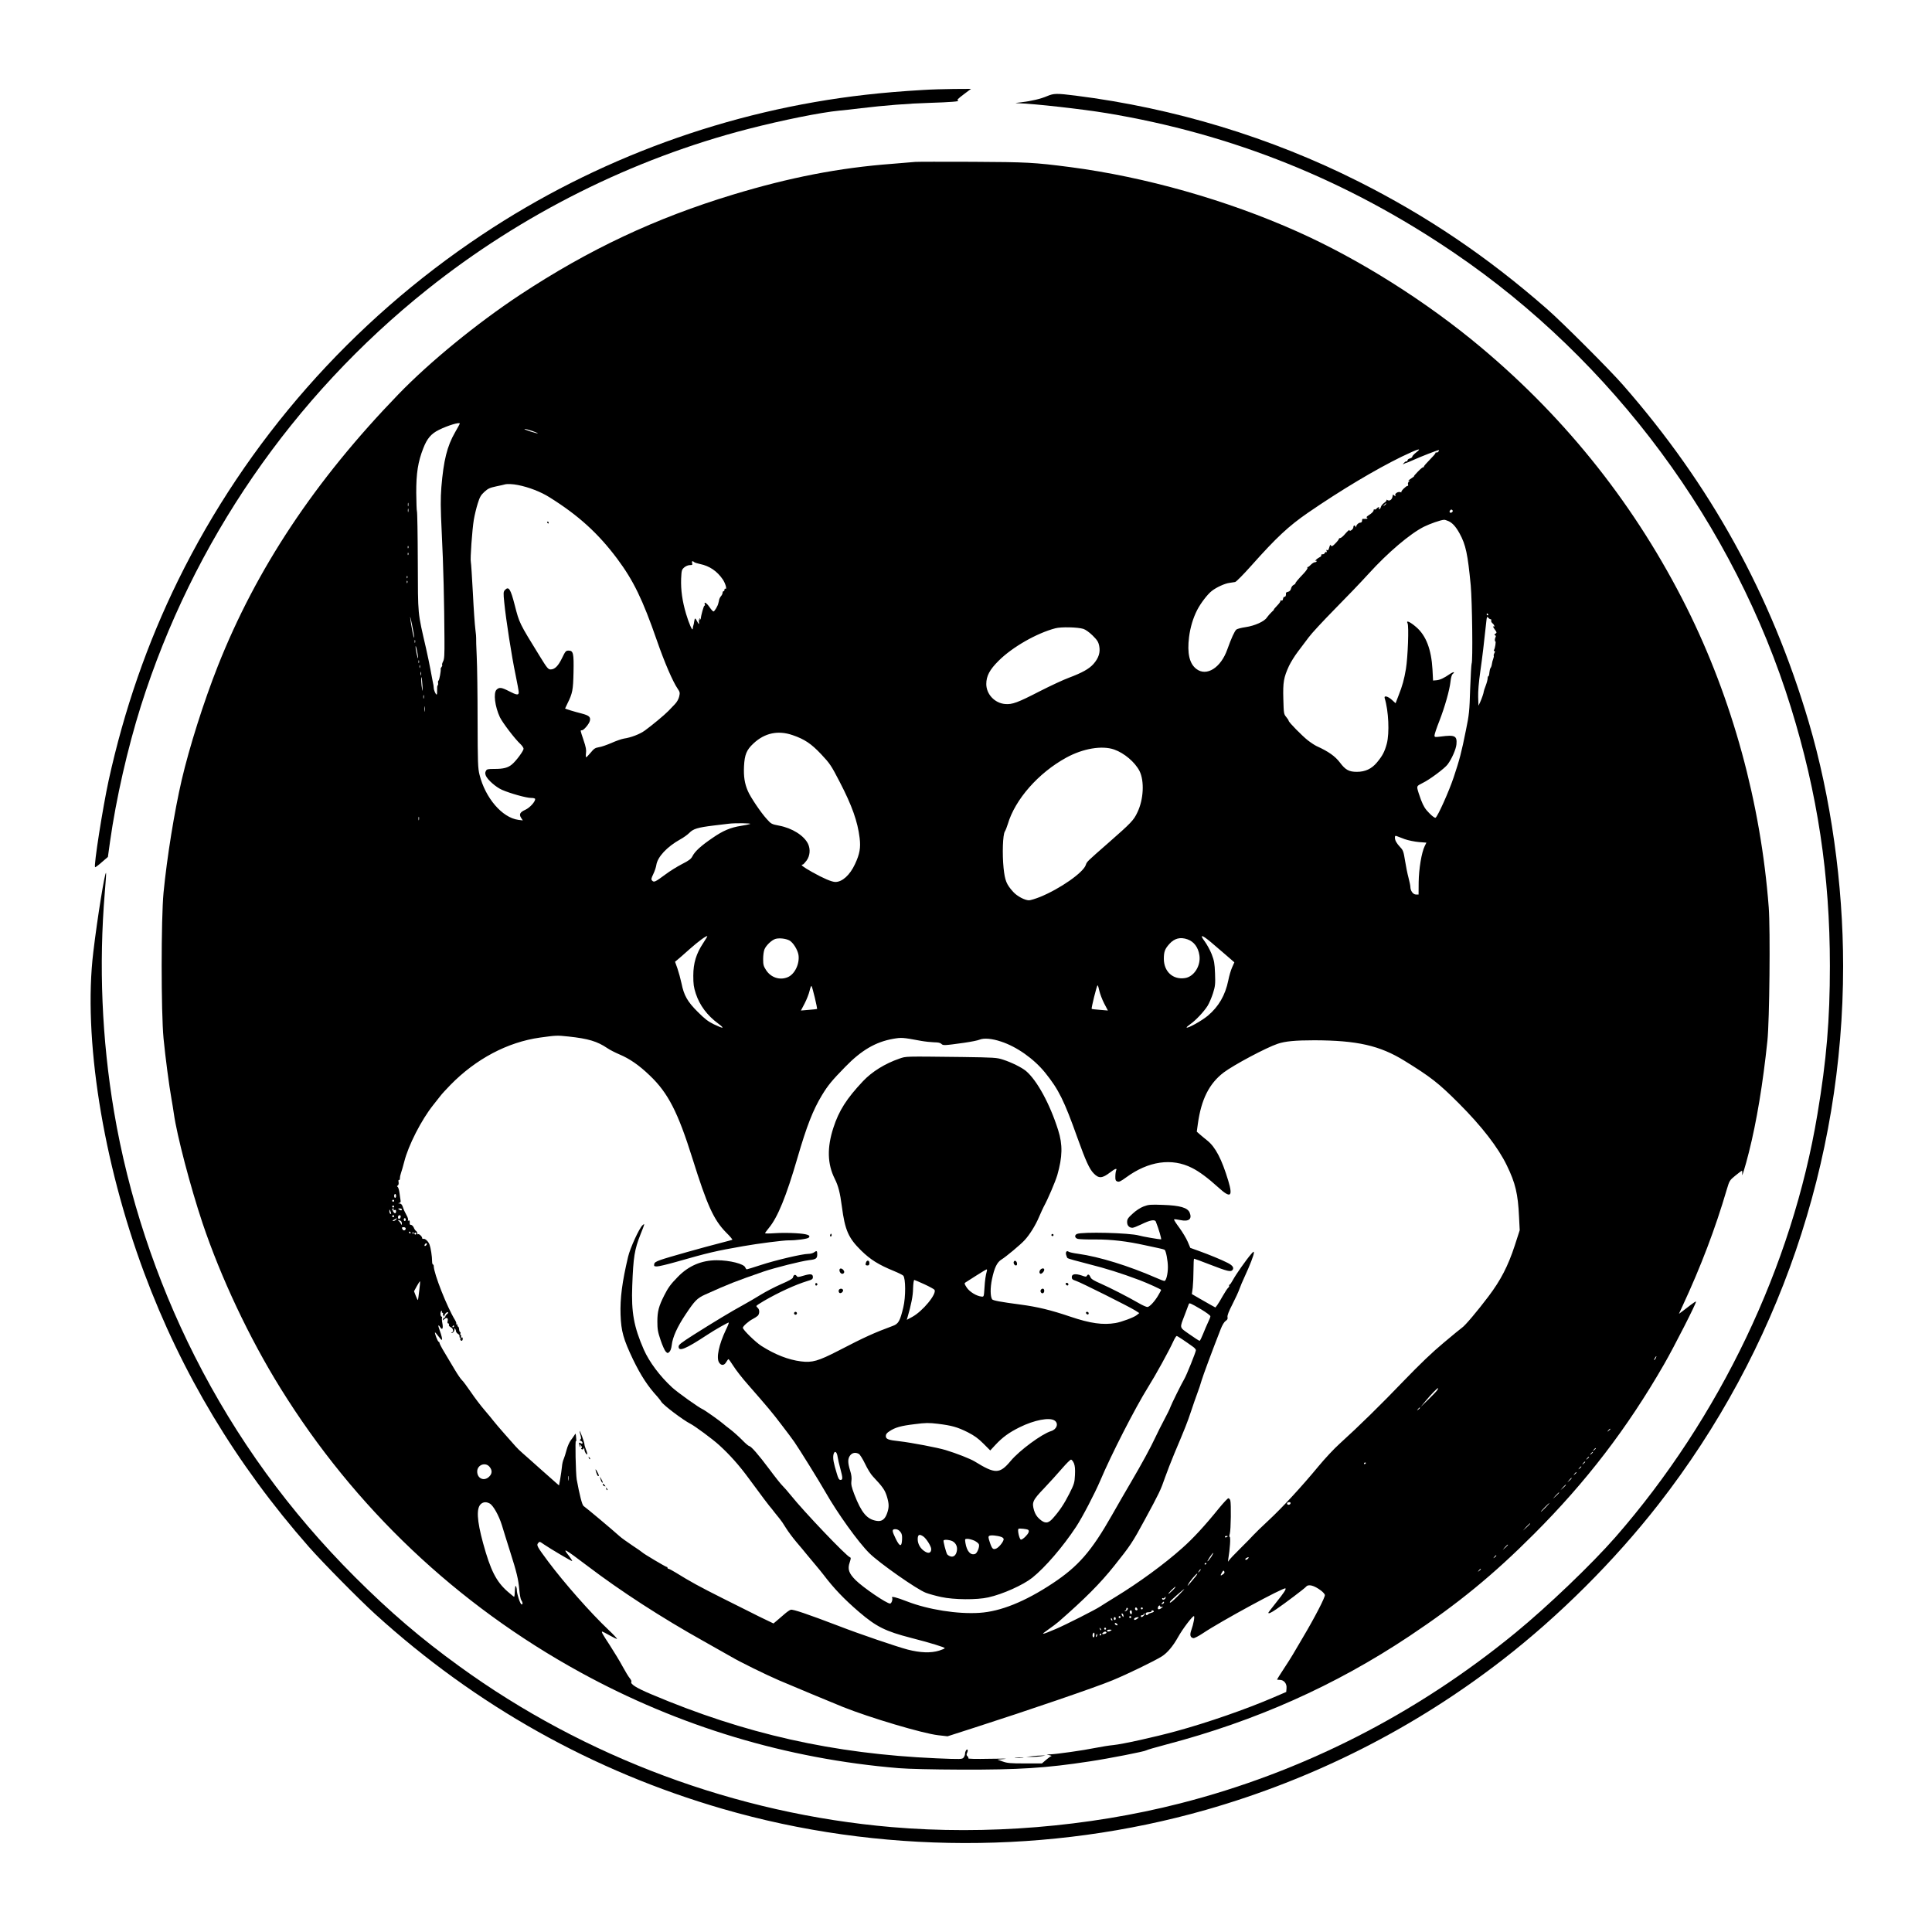 <?xml version="1.0" standalone="no"?>
<!DOCTYPE svg PUBLIC "-//W3C//DTD SVG 20010904//EN"
 "http://www.w3.org/TR/2001/REC-SVG-20010904/DTD/svg10.dtd">
<svg version="1.0" xmlns="http://www.w3.org/2000/svg"
 width="2000pt" height="2000pt" viewBox="0 0 2000 2000"
 preserveAspectRatio="xMidYMid meet">
<g transform="translate(0,2000) scale(0.1,-0.1)"
fill="#000000" stroke="none">
<path d="M9560 19069 c-224 -13 -415 -29 -599 -50 -1416 -160 -2789 -661
-3974 -1451 -1348 -897 -2433 -2131 -3142 -3573 -320 -651 -560 -1342 -721
-2077 -61 -282 -155 -880 -140 -895 3 -3 34 20 69 51 l64 55 22 158 c63 447
182 968 319 1403 537 1699 1570 3201 2967 4315 975 778 2124 1352 3320 1660
352 91 754 172 945 190 36 3 137 14 225 25 231 28 493 49 705 55 220 7 322 15
297 24 -14 5 -2 18 59 64 l76 57 -178 -1 c-99 -1 -240 -5 -314 -10z"/>
<path d="M10840 19005 c-65 -28 -165 -52 -270 -64 -68 -8 -70 -8 -24 -10 155
-4 663 -61 909 -102 1304 -216 2492 -694 3600 -1448 1641 -1115 2900 -2815
3485 -4706 275 -888 403 -1735 403 -2675 0 -557 -35 -974 -129 -1534 -261
-1571 -1011 -3141 -2089 -4376 -245 -280 -703 -719 -1040 -995 -1027 -842
-2204 -1441 -3470 -1764 -953 -243 -2006 -329 -2985 -245 -1606 138 -3175 721
-4474 1664 -401 290 -719 563 -1082 925 -679 679 -1228 1434 -1658 2285 -401
792 -690 1668 -836 2535 -126 751 -158 1511 -95 2268 9 104 15 193 13 199 -10
30 -90 -462 -132 -817 -107 -883 97 -2167 526 -3320 387 -1040 954 -1984 1707
-2840 139 -158 522 -546 686 -695 1044 -948 2252 -1625 3595 -2015 1615 -469
3388 -472 5006 -10 1121 321 2157 845 3075 1558 581 451 1153 1021 1609 1606
1239 1590 1910 3548 1910 5571 0 848 -127 1749 -356 2525 -390 1319 -1014
2452 -1923 3490 -135 155 -631 651 -786 786 -615 539 -1239 961 -1950 1319
-909 458 -1908 761 -2930 890 -198 25 -226 24 -295 -5z"/>
<path d="M9475 18324 c-22 -2 -130 -11 -240 -20 -548 -41 -1061 -141 -1645
-318 -806 -244 -1496 -569 -2210 -1040 -444 -294 -930 -691 -1255 -1027 -865
-894 -1471 -1806 -1870 -2814 -146 -369 -295 -840 -374 -1179 -76 -328 -152
-797 -188 -1166 -26 -270 -26 -1239 0 -1510 19 -196 58 -492 82 -625 8 -44 19
-114 25 -155 31 -222 171 -756 296 -1130 190 -565 484 -1190 807 -1710 767
-1237 1825 -2240 3105 -2942 1023 -561 2135 -896 3297 -992 99 -8 344 -14 640
-15 606 -2 883 16 1335 85 200 30 571 103 585 114 6 5 98 32 205 60 928 244
1748 609 2520 1123 504 336 868 634 1290 1057 540 540 965 1094 1347 1758 102
177 338 640 330 648 -2 3 -26 -12 -53 -33 -27 -21 -66 -51 -86 -66 l-38 -28
36 78 c191 411 341 805 460 1211 27 90 29 94 88 142 34 28 64 50 68 50 4 0 5
-15 3 -32 -8 -54 33 77 69 222 81 320 146 715 192 1155 22 208 31 1154 14
1380 -82 1082 -377 2159 -850 3106 -521 1041 -1233 1942 -2125 2690 -568 477
-1264 916 -1908 1203 -729 326 -1575 565 -2347 666 -379 49 -444 52 -1015 55
-302 1 -568 1 -590 -1z m-4715 -2709 c0 -3 -22 -43 -49 -90 -83 -144 -119
-291 -142 -568 -9 -121 -9 -206 4 -475 17 -333 26 -722 28 -1093 1 -169 -1
-211 -14 -236 -9 -17 -13 -33 -10 -36 3 -4 1 -13 -6 -21 -6 -8 -11 -18 -9 -22
4 -17 -14 -114 -22 -119 -5 -3 -7 -14 -5 -25 2 -11 0 -22 -4 -25 -5 -2 -7 -25
-6 -50 1 -25 -1 -45 -5 -45 -10 0 -30 47 -30 70 0 11 -4 39 -10 62 -5 24 -16
81 -24 128 -9 47 -29 146 -46 220 -88 382 -83 327 -85 896 -1 281 -5 516 -9
522 -3 5 -6 90 -7 189 -1 203 18 324 73 463 39 101 82 151 162 190 92 46 216
83 216 65z m749 -76 c34 -12 60 -23 59 -25 -2 -2 -38 7 -79 20 -40 13 -67 24
-58 25 8 1 43 -8 78 -20z m9153 -221 c-23 -18 -42 -38 -42 -45 0 -7 -11 -15
-25 -19 -14 -3 -25 -13 -25 -21 0 -8 -4 -12 -9 -9 -4 3 -17 -4 -27 -16 -12
-13 -13 -18 -4 -12 8 5 17 9 20 10 10 2 46 16 85 34 70 32 245 100 256 100 8
0 7 -5 -1 -15 -7 -8 -16 -12 -21 -9 -5 3 -9 0 -9 -6 0 -6 -27 -37 -60 -70 -33
-33 -60 -64 -60 -70 0 -6 -3 -9 -7 -7 -5 2 -29 -18 -55 -45 -26 -26 -44 -48
-40 -48 4 0 -8 -9 -25 -20 -31 -19 -47 -38 -20 -25 6 4 4 0 -6 -8 -10 -9 -15
-21 -11 -31 3 -9 1 -16 -5 -16 -16 0 -72 -56 -64 -64 4 -4 0 -4 -9 -1 -24 9
-61 -13 -54 -32 5 -13 4 -14 -9 -3 -8 7 -15 11 -16 9 0 -2 -2 -12 -4 -21 -6
-30 -29 -47 -50 -36 -10 6 -15 6 -12 1 3 -5 -7 -17 -23 -28 -16 -11 -32 -30
-35 -42 -3 -13 -10 -23 -16 -23 -6 0 -7 5 -4 10 10 16 -11 12 -25 -5 -7 -8
-16 -12 -21 -9 -5 3 -9 0 -9 -6 0 -14 -16 -31 -53 -55 -21 -13 -25 -20 -15
-26 9 -6 5 -9 -12 -10 -14 -1 -28 -1 -32 0 -5 0 -8 -8 -8 -19 0 -12 -7 -20
-16 -20 -19 0 -44 -23 -45 -42 0 -10 -2 -10 -6 0 -7 18 -23 15 -23 -6 0 -9 -9
-23 -20 -30 -16 -10 -20 -10 -20 0 0 7 -18 -8 -41 -34 -22 -27 -47 -48 -55
-48 -8 0 -14 -4 -14 -9 0 -5 -16 -26 -36 -46 -28 -29 -38 -34 -45 -24 -6 11
-9 11 -13 -1 -14 -46 -17 -51 -28 -44 -8 5 -9 2 -5 -10 4 -10 3 -15 -3 -11 -6
3 -13 -1 -16 -10 -4 -8 -14 -14 -23 -13 -9 2 -15 -3 -13 -10 1 -7 -6 -16 -15
-19 -10 -4 -27 -16 -38 -26 -11 -11 -14 -17 -7 -13 6 4 12 2 12 -3 0 -6 -8
-11 -17 -11 -10 0 -29 -12 -42 -25 -13 -14 -27 -25 -33 -25 -5 0 -7 -4 -3 -9
3 -5 -14 -30 -37 -55 -65 -68 -91 -100 -88 -106 1 -3 -7 -9 -18 -15 -12 -5
-24 -22 -27 -37 -4 -18 -15 -30 -30 -34 -14 -3 -24 -9 -23 -13 3 -23 -4 -41
-14 -39 -7 2 -14 -7 -16 -20 -2 -16 -8 -22 -18 -18 -8 3 -12 2 -9 -3 3 -6 -12
-28 -34 -50 -22 -23 -37 -41 -34 -41 4 0 -7 -12 -24 -27 -16 -16 -38 -40 -48
-55 -25 -41 -126 -86 -220 -100 -44 -6 -87 -18 -96 -25 -19 -16 -53 -91 -94
-206 -67 -190 -215 -283 -320 -202 -72 54 -97 162 -76 330 13 102 42 198 84
280 34 67 107 164 152 198 47 37 134 77 182 83 21 3 47 7 59 9 12 3 87 79 168
170 260 292 387 410 586 547 340 234 699 448 969 580 169 81 219 97 153 46z
m-9300 -339 c113 -22 238 -71 325 -126 303 -189 507 -376 703 -638 168 -226
262 -419 410 -845 79 -228 165 -427 216 -501 22 -32 24 -41 15 -79 -6 -26 -23
-57 -44 -79 -19 -20 -50 -52 -68 -71 -41 -42 -171 -150 -243 -202 -52 -38
-143 -73 -218 -84 -24 -4 -81 -24 -128 -45 -47 -20 -105 -41 -130 -44 -38 -6
-52 -15 -85 -56 -22 -26 -43 -48 -47 -48 -4 -1 -5 18 -2 42 5 32 -1 65 -25
135 -36 108 -35 102 -17 102 19 0 74 65 82 97 10 40 -7 56 -82 76 -83 21 -174
49 -174 53 0 1 11 24 24 51 53 107 59 139 63 323 4 199 -2 225 -52 225 -27 0
-33 -7 -66 -76 -40 -83 -76 -119 -119 -119 -25 0 -37 14 -113 138 -213 345
-210 340 -258 526 -44 171 -63 201 -103 157 -15 -17 -16 -30 -6 -127 17 -175
78 -565 116 -744 19 -91 34 -175 34 -187 0 -32 -22 -29 -101 12 -78 40 -101
43 -129 15 -34 -34 -17 -174 35 -285 28 -57 155 -225 214 -279 17 -17 31 -37
31 -47 0 -22 -77 -126 -119 -161 -42 -36 -89 -48 -183 -48 -68 0 -79 -2 -88
-21 -9 -15 -9 -28 0 -50 18 -42 103 -117 166 -145 84 -37 252 -84 300 -84 28
0 44 -5 44 -12 0 -29 -56 -90 -102 -111 -56 -25 -67 -47 -43 -84 l17 -26 -47
6 c-167 23 -341 226 -401 467 -17 68 -19 121 -20 560 0 267 -4 566 -9 665 -5
99 -7 184 -6 190 1 5 -2 45 -8 90 -6 44 -18 215 -26 380 -9 165 -18 308 -21
318 -8 26 14 336 31 437 8 47 26 122 40 166 21 68 32 88 69 122 37 34 56 43
122 57 44 9 84 18 89 20 21 7 86 5 137 -6z m-1135 -216 c-3 -10 -5 -4 -5 12 0
17 2 24 5 18 2 -7 2 -21 0 -30z m10123 23 c0 -2 -8 -10 -17 -17 -16 -13 -17
-12 -4 4 13 16 21 21 21 13z m-10123 -83 c-3 -10 -5 -4 -5 12 0 17 2 24 5 18
2 -7 2 -21 0 -30z m10806 -4 c-17 -17 -37 -1 -22 17 8 10 15 12 23 4 7 -7 7
-13 -1 -21z m-40 -93 c42 -18 78 -58 117 -129 64 -117 84 -213 115 -537 15
-169 23 -789 9 -811 -3 -6 -10 -124 -15 -262 -7 -231 -11 -267 -44 -427 -46
-230 -66 -305 -126 -485 -49 -147 -165 -405 -188 -420 -7 -4 -33 14 -65 47
-42 42 -60 71 -86 138 -17 46 -34 98 -37 115 -4 28 -1 32 53 59 72 34 231 153
260 193 43 58 86 156 91 207 8 89 -15 101 -164 81 -60 -7 -63 -7 -63 13 0 11
22 78 50 148 56 144 106 319 116 411 3 35 13 68 20 74 33 27 10 27 -28 1 -63
-43 -99 -60 -138 -64 l-35 -3 -6 115 c-12 207 -66 350 -168 438 -63 55 -109
75 -90 40 15 -28 3 -352 -17 -473 -18 -107 -36 -174 -77 -277 l-30 -78 -38 35
c-42 38 -84 48 -75 18 41 -132 51 -361 22 -472 -23 -84 -44 -124 -102 -194
-56 -67 -122 -97 -208 -97 -81 0 -118 20 -175 96 -49 65 -119 115 -241 170
-19 9 -59 35 -90 59 -59 46 -200 189 -200 204 0 5 -12 23 -26 40 -24 29 -25
36 -29 185 -5 174 4 223 58 341 18 38 59 105 92 148 33 44 84 111 113 150 29
40 149 169 265 287 117 118 278 286 357 373 198 218 427 412 570 484 65 32
170 69 208 72 7 1 27 -5 45 -13z m-10766 -278 c-3 -8 -6 -5 -6 6 -1 11 2 17 5
13 3 -3 4 -12 1 -19z m0 -70 c-3 -8 -6 -5 -6 6 -1 11 2 17 5 13 3 -3 4 -12 1
-19z m2959 -77 c5 -5 33 -14 62 -20 97 -20 175 -73 234 -159 28 -41 47 -109
26 -96 -4 3 -8 -2 -8 -10 0 -9 -4 -16 -10 -16 -5 0 -10 -8 -10 -17 0 -9 -7
-24 -16 -34 -8 -9 -17 -26 -19 -36 -2 -10 -4 -20 -5 -23 -1 -3 -3 -9 -4 -15
-3 -23 -39 -85 -50 -85 -6 0 -24 20 -41 45 -28 42 -61 62 -49 30 4 -8 2 -15
-4 -15 -7 0 -35 -100 -37 -132 0 -3 -4 -10 -9 -15 -5 -5 -6 -2 -1 6 5 9 4 12
-2 8 -6 -4 -9 -18 -8 -32 4 -33 -1 -32 -20 6 -19 35 -22 35 -29 -6 -2 -17 -5
-32 -7 -35 -3 -7 -6 -23 -8 -40 -3 -27 -39 55 -69 156 -39 131 -55 248 -51
362 4 88 6 95 32 118 16 14 41 24 58 24 26 0 29 3 24 20 -7 21 4 27 21 11z
m-2969 -163 c-3 -8 -6 -5 -6 6 -1 11 2 17 5 13 3 -3 4 -12 1 -19z m0 -50 c-3
-8 -6 -5 -6 6 -1 11 2 17 5 13 3 -3 4 -12 1 -19z m70 -568 c-2 -8 -11 26 -20
75 -27 147 -28 190 -2 60 14 -66 24 -127 22 -135z m11118 240 c3 -5 1 -10 -4
-10 -6 0 -11 5 -11 10 0 6 2 10 4 10 3 0 8 -4 11 -10z m25 -50 c7 0 10 -6 7
-14 -3 -7 3 -20 14 -29 21 -18 26 -43 7 -31 -7 4 -1 -8 12 -27 27 -37 27 -38
8 -51 -10 -8 -10 -11 0 -15 6 -2 9 -10 5 -16 -10 -16 -11 -47 -3 -47 8 0 -3
-71 -14 -88 -4 -7 -2 -12 4 -12 8 0 8 -6 0 -20 -6 -11 -9 -24 -7 -28 3 -4 0
-18 -5 -32 -6 -14 -12 -38 -14 -54 -2 -16 -8 -34 -14 -41 -5 -6 -10 -28 -12
-48 -1 -20 -6 -37 -10 -37 -4 0 -8 -10 -8 -22 0 -13 -9 -47 -20 -76 -11 -28
-20 -55 -20 -60 0 -14 -22 -77 -38 -112 l-17 -35 -3 89 c-2 56 6 154 22 265
22 154 38 291 62 515 5 51 8 57 19 43 7 -9 18 -17 25 -17z m-4216 -100 c23 -7
61 -34 96 -68 48 -48 60 -65 69 -109 13 -66 -5 -124 -59 -186 -45 -51 -117
-91 -255 -143 -55 -20 -190 -83 -300 -139 -233 -120 -286 -139 -360 -133 -108
9 -195 102 -195 207 0 83 35 149 128 241 142 142 395 286 587 336 59 16 231
12 289 -6z m-6917 -142 c-3 -7 -5 -2 -5 12 0 14 2 19 5 13 2 -7 2 -19 0 -25z
m31 -158 c-1 -27 -26 84 -26 115 0 17 6 1 13 -35 8 -36 14 -72 13 -80z m9 -52
c-3 -7 -5 -2 -5 12 0 14 2 19 5 13 2 -7 2 -19 0 -25z m10 -50 c-3 -7 -5 -2 -5
12 0 14 2 19 5 13 2 -7 2 -19 0 -25z m10 -75 c-3 -10 -5 -4 -5 12 0 17 2 24 5
18 2 -7 2 -21 0 -30z m16 -108 c4 -57 3 -69 -3 -40 -9 40 -13 132 -6 124 2 -2
6 -40 9 -84z m14 -132 c-3 -10 -5 -4 -5 12 0 17 2 24 5 18 2 -7 2 -21 0 -30z
m10 -135 c-2 -13 -4 -3 -4 22 0 25 2 35 4 23 2 -13 2 -33 0 -45z m3808 -248
c123 -42 192 -88 295 -197 92 -98 104 -116 193 -288 127 -245 185 -408 206
-580 12 -101 1 -165 -48 -270 -53 -114 -132 -185 -203 -185 -38 0 -126 38
-240 102 -97 55 -127 78 -98 78 5 0 23 19 40 42 35 48 41 117 15 172 -41 86
-165 164 -300 189 -77 15 -82 17 -128 69 -60 65 -169 227 -195 289 -34 78 -45
151 -40 257 6 119 26 169 97 235 117 110 255 139 406 87z m3329 -149 c105 -37
215 -131 262 -222 52 -104 43 -295 -22 -429 -38 -81 -64 -108 -294 -310 -234
-205 -228 -199 -240 -234 -26 -79 -267 -247 -473 -331 -48 -19 -100 -35 -115
-35 -43 0 -124 43 -163 87 -71 78 -86 117 -100 247 -15 149 -8 346 13 378 8
13 22 48 31 78 75 254 316 529 605 687 173 95 370 128 496 84z m-7197 -728
c-3 -10 -5 -4 -5 12 0 17 2 24 5 18 2 -7 2 -21 0 -30z m3428 -43 c-12 -4 -53
-13 -93 -19 -109 -17 -188 -50 -297 -126 -119 -81 -180 -137 -206 -187 -15
-30 -36 -46 -111 -84 -50 -26 -126 -73 -168 -105 -107 -79 -119 -85 -138 -66
-13 14 -12 21 11 69 14 29 28 71 31 92 12 85 111 191 250 268 33 18 74 48 92
66 40 42 87 56 250 76 71 8 143 17 159 19 62 8 240 6 220 -3z m6777 -157 c37
-13 103 -26 146 -30 l78 -6 -18 -37 c-32 -65 -60 -234 -62 -372 l-1 -128 -27
0 c-30 0 -58 39 -58 80 0 12 -9 54 -19 93 -11 40 -27 119 -36 177 -15 94 -20
109 -50 140 -39 42 -55 71 -55 100 0 17 4 20 18 15 9 -4 47 -18 84 -32z
m-7262 -1075 c-73 -110 -103 -208 -103 -338 0 -87 4 -119 26 -186 40 -122 119
-227 232 -310 72 -54 57 -56 -44 -8 -60 29 -95 56 -167 128 -107 106 -144 171
-169 296 -10 47 -29 116 -42 154 l-25 70 23 19 c13 10 70 60 127 111 93 82
166 136 184 136 3 0 -16 -33 -42 -72z m5254 10 c42 -35 113 -96 160 -137 l84
-73 -23 -52 c-13 -28 -31 -89 -40 -136 -31 -152 -99 -270 -212 -365 -64 -53
-208 -133 -219 -122 -3 3 14 18 38 35 55 38 138 126 178 188 17 27 42 86 57
132 23 74 25 94 21 205 -4 106 -9 132 -35 200 -17 43 -50 102 -72 132 -56 75
-31 71 63 -7z m-4363 17 c39 -21 86 -96 95 -151 13 -92 -39 -200 -112 -230
-81 -34 -172 -4 -222 71 -28 43 -32 57 -32 117 0 38 6 83 14 101 17 41 74 95
112 107 37 12 106 5 145 -15z m4122 11 c67 -24 110 -81 123 -164 17 -108 -55
-223 -149 -237 -125 -19 -218 67 -219 198 0 76 11 104 58 156 52 58 113 73
187 47z m-3858 -604 c15 -62 25 -115 24 -116 -2 -2 -41 -7 -86 -10 l-82 -7 39
74 c21 41 44 100 51 131 7 31 16 53 20 49 4 -4 19 -59 34 -121z m2945 72 c7
-31 29 -90 50 -131 l39 -74 -82 7 c-45 3 -84 8 -86 10 -6 6 53 244 61 244 4 0
12 -25 18 -56z m-5495 -474 c206 -22 298 -50 403 -121 26 -18 82 -46 124 -64
107 -45 205 -113 315 -219 189 -180 291 -379 442 -861 152 -485 219 -632 347
-763 40 -39 69 -74 65 -76 -3 -2 -51 -15 -106 -29 -185 -47 -569 -155 -635
-179 -51 -18 -66 -28 -68 -46 -3 -19 1 -22 29 -22 18 0 103 20 188 44 347 99
419 116 706 166 152 27 418 61 470 60 75 -1 194 15 207 28 25 25 -17 39 -137
46 -64 4 -161 4 -215 0 -55 -4 -100 -4 -100 0 0 4 18 28 39 54 91 109 180 326
296 725 97 334 162 498 254 650 62 102 103 152 241 293 168 173 315 258 495
290 88 15 96 15 290 -21 44 -8 106 -14 137 -15 38 0 62 -5 73 -16 18 -18 27
-18 235 11 69 10 142 24 162 33 45 18 128 11 220 -20 163 -53 340 -178 457
-322 141 -175 197 -289 335 -676 84 -234 123 -321 167 -366 54 -56 88 -54 172
10 52 40 74 46 61 19 -4 -10 -8 -38 -8 -62 -1 -36 3 -45 21 -52 18 -6 35 2 90
42 230 169 474 205 682 99 75 -37 167 -106 273 -202 127 -116 153 -98 103 69
-67 222 -132 348 -217 416 -22 17 -56 46 -75 62 l-34 30 11 80 c35 255 118
419 268 533 104 78 437 256 559 297 77 26 182 36 378 36 443 -1 678 -54 934
-212 272 -168 352 -230 561 -439 239 -239 409 -459 499 -645 89 -183 115 -294
126 -531 l7 -139 -51 -158 c-70 -214 -146 -360 -272 -527 -114 -151 -243 -304
-274 -324 -11 -7 -96 -77 -190 -156 -119 -99 -243 -218 -412 -393 -234 -244
-464 -470 -666 -653 -55 -49 -153 -154 -219 -234 -176 -213 -376 -429 -517
-560 -68 -63 -138 -131 -155 -150 -17 -19 -78 -82 -137 -140 -59 -58 -112
-114 -118 -125 -10 -17 -10 -14 -6 15 17 102 26 230 15 230 -5 0 -5 14 1 33
11 38 15 312 5 345 -4 12 -13 22 -20 22 -7 0 -48 -44 -92 -97 -152 -188 -273
-319 -386 -419 -186 -166 -449 -358 -688 -504 -74 -46 -146 -90 -160 -100 -47
-32 -355 -188 -460 -233 -152 -64 -164 -65 -80 -7 41 29 91 66 110 83 271 237
428 394 574 577 166 208 189 241 318 480 147 271 164 306 208 434 22 62 65
173 96 247 114 270 135 323 173 437 21 65 51 149 65 187 15 39 35 99 45 135
17 56 104 292 198 532 16 41 36 74 51 84 18 12 23 22 19 40 -3 17 13 59 51
132 30 59 63 130 72 157 10 28 34 86 55 130 55 119 95 223 95 246 0 17 -4 15
-28 -13 -50 -57 -158 -211 -187 -265 -16 -29 -32 -53 -37 -53 -5 0 -7 -4 -4
-9 3 -5 -1 -15 -10 -22 -8 -7 -33 -44 -55 -83 -21 -39 -48 -82 -58 -96 l-19
-25 -44 24 c-24 13 -78 44 -121 69 l-79 46 9 65 c4 37 8 119 8 184 0 64 3 117
6 117 4 0 78 -27 165 -61 181 -70 214 -78 233 -56 18 23 1 48 -51 74 -62 32
-189 84 -294 122 l-92 33 -27 64 c-15 35 -54 100 -87 145 -33 44 -58 83 -54
86 3 3 32 0 64 -7 89 -19 125 10 97 78 -22 50 -99 73 -275 79 -131 5 -150 3
-201 -16 -34 -13 -79 -42 -113 -74 -48 -43 -58 -58 -58 -86 -1 -37 21 -61 55
-61 11 0 51 16 91 35 91 45 140 54 151 29 29 -72 62 -184 54 -184 -21 0 -196
30 -228 40 -97 28 -589 40 -643 16 -28 -13 -22 -43 10 -51 15 -4 98 -7 184 -6
163 1 328 -19 508 -59 47 -10 110 -24 140 -30 30 -6 60 -14 66 -18 14 -9 34
-113 34 -179 0 -70 -18 -143 -36 -143 -8 0 -44 13 -81 30 -291 127 -592 220
-813 251 -47 6 -90 16 -97 21 -19 15 -34 -1 -27 -30 4 -15 10 -31 15 -36 4 -5
101 -32 216 -61 186 -47 336 -94 533 -168 79 -30 220 -94 220 -100 0 -3 -11
-24 -25 -48 -36 -65 -94 -129 -117 -129 -11 0 -50 17 -86 38 -118 68 -294 158
-395 203 -70 30 -101 49 -107 65 -12 30 -27 38 -37 19 -8 -14 -14 -14 -55 1
-66 22 -103 16 -103 -16 0 -21 8 -28 45 -40 51 -17 547 -265 612 -306 l42 -27
-28 -22 c-29 -23 -155 -70 -218 -81 -131 -22 -261 -4 -468 66 -203 69 -342
102 -515 125 -205 27 -287 42 -295 55 -19 31 -20 118 -1 208 25 119 52 175 99
204 46 28 197 154 238 199 53 57 114 155 150 241 19 44 41 92 49 107 42 76
119 256 140 326 54 189 57 315 9 466 -85 270 -219 516 -334 613 -44 36 -148
88 -235 116 -66 22 -89 23 -425 28 -606 7 -577 8 -650 -17 -148 -51 -282 -134
-375 -232 -171 -181 -251 -307 -308 -484 -67 -206 -62 -375 14 -527 37 -74 55
-143 74 -288 32 -244 67 -325 199 -455 97 -95 180 -147 341 -213 44 -18 86
-39 95 -47 26 -27 27 -221 1 -329 -34 -141 -50 -170 -107 -191 -192 -71 -293
-116 -564 -257 -210 -108 -272 -126 -389 -111 -132 17 -267 70 -409 160 -61
39 -192 167 -192 188 0 16 60 69 103 91 17 9 40 23 50 32 21 19 22 65 2 82 -8
7 -15 16 -15 20 0 5 35 28 78 53 157 91 327 168 447 205 52 15 60 21 60 42 0
33 -24 36 -98 14 -55 -16 -60 -17 -71 -2 -14 19 -32 11 -37 -16 -3 -13 -40
-34 -124 -70 -66 -29 -160 -78 -210 -109 -49 -31 -133 -79 -185 -108 -116 -63
-303 -176 -510 -307 -130 -83 -155 -102 -155 -123 0 -54 73 -24 295 122 83 55
220 132 224 128 3 -2 -10 -36 -29 -74 -74 -156 -102 -292 -71 -340 22 -34 53
-32 74 5 9 16 20 30 23 30 4 0 27 -33 52 -72 25 -40 91 -125 147 -188 215
-246 251 -289 347 -415 55 -71 116 -153 136 -182 49 -70 260 -410 322 -519
124 -218 338 -517 455 -633 102 -101 493 -376 586 -410 29 -11 100 -31 156
-43 133 -29 372 -31 489 -4 150 33 362 129 456 204 133 107 315 318 453 527
64 97 193 345 250 478 112 266 361 753 496 969 76 121 215 373 260 472 14 31
30 56 35 56 8 0 89 -54 172 -114 15 -11 27 -26 27 -33 0 -18 -98 -262 -120
-298 -27 -45 -137 -267 -145 -293 -4 -13 -31 -70 -61 -125 -30 -56 -72 -140
-94 -187 -49 -105 -138 -269 -253 -465 -49 -83 -138 -237 -198 -343 -212 -373
-348 -528 -614 -704 -286 -189 -538 -290 -755 -304 -226 -15 -531 33 -750 118
-110 43 -167 57 -155 38 9 -15 -6 -60 -21 -60 -36 0 -278 165 -356 242 -71 71
-86 114 -62 184 13 40 14 49 3 53 -37 11 -478 474 -610 639 -34 42 -74 88 -89
102 -15 14 -76 90 -135 170 -116 155 -191 240 -209 240 -6 0 -41 29 -76 66
-36 36 -90 84 -120 107 -30 23 -63 48 -72 57 -32 29 -192 142 -213 151 -39 16
-259 173 -317 226 -127 117 -236 263 -293 391 -103 236 -131 386 -120 662 11
298 23 374 86 533 45 112 46 116 20 93 -34 -31 -128 -236 -149 -326 -61 -257
-84 -430 -78 -600 6 -171 29 -253 130 -465 81 -166 151 -274 251 -383 16 -19
35 -42 40 -52 19 -34 225 -190 304 -230 45 -23 227 -157 295 -219 110 -100
208 -210 304 -341 127 -174 225 -303 242 -320 3 -3 17 -21 31 -40 15 -19 37
-47 50 -62 13 -15 42 -57 64 -94 22 -36 72 -103 110 -148 39 -45 86 -102 106
-127 20 -24 61 -73 90 -108 30 -35 68 -82 84 -103 109 -143 213 -252 369 -386
178 -152 272 -199 536 -267 198 -51 350 -97 350 -107 0 -4 -26 -15 -57 -25
-87 -27 -196 -23 -328 11 -113 30 -496 160 -710 243 -328 125 -475 175 -499
169 -12 -3 -43 -25 -71 -50 -27 -24 -63 -55 -79 -68 l-29 -24 -81 39 c-44 21
-106 51 -136 67 -30 15 -170 85 -310 155 -239 120 -334 172 -487 267 -34 21
-67 38 -73 38 -5 0 -10 5 -10 10 0 6 -4 10 -10 10 -10 0 -242 138 -250 149 -3
4 -50 37 -105 73 -55 37 -114 79 -131 95 -81 73 -345 294 -373 313 -15 10 -42
116 -71 275 -10 58 -18 423 -8 397 3 -9 5 1 3 23 -5 61 -5 61 -18 39 -7 -11
-24 -36 -39 -55 -14 -19 -34 -63 -43 -99 -9 -36 -23 -78 -30 -95 -8 -16 -16
-52 -18 -80 -3 -27 -10 -82 -17 -121 l-13 -71 -30 26 c-17 14 -91 80 -165 146
-73 66 -155 138 -180 160 -26 22 -60 55 -77 75 -16 19 -68 77 -115 130 -47 53
-96 111 -110 129 -14 18 -56 70 -95 115 -38 44 -102 128 -141 186 -40 58 -81
114 -93 124 -12 11 -44 58 -72 105 -28 47 -75 126 -105 176 -30 49 -54 95 -54
102 0 7 -4 13 -9 13 -9 0 -44 90 -38 97 2 1 17 -15 33 -37 16 -22 32 -40 37
-40 9 0 0 39 -23 103 -19 49 -14 62 8 26 21 -33 32 -10 21 45 -5 26 -6 52 -3
57 3 5 0 9 -5 9 -6 0 -11 14 -11 30 0 17 5 30 11 30 5 0 7 -4 4 -10 -3 -5 -1
-10 5 -10 6 0 9 -4 6 -8 -2 -4 -1 -14 5 -22 6 -12 9 -12 9 -2 0 18 29 46 38
37 4 -3 -1 -12 -11 -19 -9 -7 -17 -18 -17 -25 0 -6 -4 -11 -9 -11 -5 0 -12 -8
-15 -17 -6 -15 -5 -15 13 1 25 23 43 12 35 -20 -4 -15 -2 -24 6 -24 7 0 10 -6
7 -14 -3 -8 5 -18 19 -25 25 -11 33 -46 12 -54 -10 -4 -10 -6 -1 -6 15 -1 35
34 25 44 -4 5 -1 5 6 1 6 -4 12 -15 12 -24 0 -10 9 -23 21 -30 11 -7 19 -18
16 -25 -2 -7 3 -18 12 -25 10 -8 10 -11 2 -6 -9 5 -12 3 -7 -4 11 -19 26 -14
26 9 0 13 -4 18 -12 13 -8 -5 -9 -2 -5 9 3 10 2 17 -3 17 -5 0 -7 7 -4 15 4 8
2 15 -2 15 -5 0 -10 12 -11 27 0 15 -6 29 -12 31 -6 2 -9 8 -5 13 3 5 0 9 -7
9 -7 0 -9 3 -6 7 4 3 -2 20 -12 37 -83 134 -220 482 -221 559 0 9 -4 17 -8 17
-5 0 -9 15 -9 33 0 51 -14 139 -26 172 -13 35 -47 66 -64 60 -7 -2 -13 2 -13
9 0 17 -35 48 -43 39 -4 -3 -7 1 -7 10 0 9 -6 20 -13 24 -7 4 -18 20 -24 36
-7 15 -20 27 -28 27 -9 0 -15 6 -14 13 3 26 -1 38 -13 31 -7 -4 -8 -3 -4 5 4
6 -3 31 -17 54 -13 23 -30 59 -36 80 -9 27 -18 37 -34 38 -18 1 -19 2 -4 6 14
4 17 11 13 31 -2 15 -8 50 -11 77 -4 28 -12 53 -18 58 -9 5 -9 9 1 15 8 5 11
20 8 36 -3 15 -1 24 5 21 5 -4 9 5 9 19 0 13 5 37 11 53 6 15 21 69 34 118 42
168 177 432 299 585 29 36 63 79 75 95 12 17 59 68 104 114 263 269 591 443
927 490 168 23 173 24 295 11z m-1785 -1650 c0 -11 -4 -20 -10 -20 -5 0 -10 9
-10 20 0 11 5 20 10 20 6 0 10 -9 10 -20z m-20 -50 c0 -5 -4 -10 -10 -10 -5 0
-10 5 -10 10 0 6 5 10 10 10 6 0 10 -4 10 -10z m0 -60 c0 -5 -4 -10 -10 -10
-5 0 -10 5 -10 10 0 6 5 10 10 10 6 0 10 -4 10 -10z m-6 -32 c-5 -8 -2 -9 9
-5 12 5 17 1 17 -13 0 -25 -16 -26 -30 -1 -13 25 -13 31 1 31 5 0 7 -5 3 -12z
m86 2 c0 -13 -11 -13 -30 0 -12 8 -11 10 8 10 12 0 22 -4 22 -10z m-111 -43
c1 -5 -3 -5 -9 -2 -5 3 -10 16 -9 28 0 21 1 21 9 2 5 -11 9 -24 9 -28z m31
-27 c0 -5 -4 -10 -10 -10 -5 0 -10 5 -10 10 0 6 5 10 10 10 6 0 10 -4 10 -10z
m68 -7 c-5 -25 -28 -28 -28 -4 0 12 6 21 16 21 9 0 14 -7 12 -17z m-48 -28
c-7 -8 -20 -15 -29 -15 -11 0 -8 5 9 14 33 19 35 19 20 1z m100 0 c0 -8 -4
-15 -10 -15 -5 0 -10 7 -10 15 0 8 5 15 10 15 6 0 10 -7 10 -15z m-56 -11 c9
-3 16 -16 16 -28 -1 -21 -1 -21 -12 -1 -6 11 -16 23 -22 27 -13 9 -3 10 18 2z
m56 -81 c0 -19 -21 -27 -31 -12 -13 21 -11 25 11 25 11 0 20 -6 20 -13z m50
-43 c0 -5 -2 -10 -4 -10 -3 0 -8 5 -11 10 -3 6 -1 10 4 10 6 0 11 -4 11 -10z
m27 -12 c-3 -8 -6 -5 -6 6 -1 11 2 17 5 13 3 -3 4 -12 1 -19z m33 2 c0 -5 -4
-10 -10 -10 -5 0 -10 5 -10 10 0 6 5 10 10 10 6 0 10 -4 10 -10z m108 -112
c-2 -6 -10 -14 -16 -16 -7 -2 -10 2 -6 12 7 18 28 22 22 4z m5798 -275 c-13
-47 -20 -96 -25 -178 -6 -89 -6 -90 -31 -87 -52 5 -124 50 -153 94 -25 39 -26
44 -11 53 9 6 60 38 113 72 53 34 100 62 104 62 5 1 6 -7 3 -16z m-646 -138
c52 -24 99 -50 104 -57 26 -42 -123 -223 -233 -282 l-54 -29 7 24 c39 134 57
224 58 301 2 53 7 88 13 88 5 -1 53 -21 105 -45z m-5230 -66 c-6 -51 -12 -95
-14 -97 -2 -2 -12 18 -22 44 l-18 47 29 53 c16 29 31 52 33 50 2 -3 -1 -46 -8
-97z m8095 -194 c52 -31 95 -63 95 -71 0 -8 -11 -36 -24 -62 -12 -26 -36 -80
-51 -119 -16 -40 -32 -73 -37 -73 -5 0 -52 30 -104 67 -109 77 -104 59 -49
203 20 52 38 101 41 109 5 17 15 13 129 -54z m-7735 -175 c0 -5 -5 -10 -11
-10 -5 0 -7 5 -4 10 3 6 8 10 11 10 2 0 4 -4 4 -10z m12440 -330 c-6 -11 -13
-20 -16 -20 -2 0 0 9 6 20 6 11 13 20 16 20 2 0 0 -9 -6 -20z m-2259 -327 c-5
-10 -47 -54 -92 -98 l-83 -80 54 65 c53 64 117 130 126 130 3 0 0 -8 -5 -17z
m-181 -187 c0 -2 -8 -10 -17 -17 -16 -13 -17 -12 -4 4 13 16 21 21 21 13z
m-3782 -132 c43 -30 22 -91 -38 -109 -95 -29 -326 -199 -417 -308 -115 -137
-159 -138 -373 -6 -46 28 -188 84 -301 118 -81 25 -355 77 -476 91 -120 13
-143 22 -143 55 0 18 11 32 38 49 58 39 117 56 260 73 115 15 147 15 240 4
146 -18 202 -34 309 -87 70 -36 108 -63 163 -118 l71 -71 52 56 c75 81 143
130 252 184 151 75 311 106 363 69z m5752 -88 c0 -2 -8 -10 -17 -17 -16 -13
-17 -12 -4 4 13 16 21 21 21 13z m-150 -200 c0 -2 -8 -10 -17 -17 -16 -13 -17
-12 -4 4 13 16 21 21 21 13z m-7849 -87 c4 -25 16 -80 28 -122 26 -97 27 -117
2 -117 -15 0 -24 15 -39 68 -32 105 -41 151 -35 189 9 51 36 40 44 -18z m7819
47 c0 -2 -8 -10 -17 -17 -16 -13 -17 -12 -4 4 13 16 21 21 21 13z m-7599 -17
c11 -6 40 -52 64 -102 24 -51 60 -110 82 -132 100 -106 123 -139 143 -203 24
-78 25 -114 4 -175 -22 -65 -56 -90 -109 -81 -100 16 -157 83 -231 274 -29 77
-35 103 -30 140 4 31 0 65 -14 108 -25 81 -25 123 1 156 22 28 56 34 90 15z
m7559 -33 c0 -2 -8 -10 -17 -17 -16 -13 -17 -12 -4 4 13 16 21 21 21 13z
m-5333 -63 c11 -28 14 -60 11 -123 -4 -79 -8 -93 -58 -192 -53 -105 -102 -179
-172 -257 -48 -54 -82 -55 -138 -5 -28 25 -44 52 -55 87 -25 85 -16 106 104
231 58 61 141 153 185 204 43 50 85 92 93 92 8 0 21 -17 30 -37z m5293 13 c0
-2 -8 -10 -17 -17 -16 -13 -17 -12 -4 4 13 16 21 21 21 13z m-2270 -10 c0 -3
-4 -8 -10 -11 -5 -3 -10 -1 -10 4 0 6 5 11 10 11 6 0 10 -2 10 -4z m-9071 -42
c28 -35 26 -69 -4 -99 -52 -53 -125 -22 -125 52 0 70 87 101 129 47z m11301 2
c0 -2 -8 -10 -17 -17 -16 -13 -17 -12 -4 4 13 16 21 21 21 13z m-50 -60 c0 -2
-8 -10 -17 -17 -16 -13 -17 -12 -4 4 13 16 21 21 21 13z m-10433 -78 c-2 -13
-4 -5 -4 17 -1 22 1 32 4 23 2 -10 2 -28 0 -40z m10383 19 c0 -2 -10 -12 -22
-23 l-23 -19 19 23 c18 21 26 27 26 19z m-60 -70 c0 -2 -12 -14 -27 -28 l-28
-24 24 28 c23 25 31 32 31 24z m-70 -80 c0 -2 -15 -16 -32 -33 l-33 -29 29 33
c28 30 36 37 36 29z m-11071 -111 c37 -20 95 -124 126 -223 14 -48 53 -171 85
-273 70 -220 86 -287 96 -400 4 -47 13 -94 20 -105 17 -24 18 -48 2 -43 -14 5
-48 109 -48 148 0 14 -4 31 -8 38 -8 12 -10 1 -15 -90 -1 -10 -3 -18 -6 -18
-2 0 -32 25 -67 55 -118 104 -176 219 -253 500 -65 238 -72 366 -20 408 25 20
55 21 88 3z m8291 5 c0 -14 -18 -23 -30 -16 -6 4 -8 11 -5 16 8 12 35 12 35 0z
m2640 -46 c-24 -25 -46 -45 -49 -45 -3 0 15 20 39 45 24 25 46 45 49 45 3 0
-15 -20 -39 -45z m-160 -168 c0 -2 -17 -19 -37 -38 l-38 -34 34 38 c33 34 41
42 41 34z m-5198 -63 c17 -11 7 -37 -27 -71 -19 -19 -40 -33 -47 -31 -17 6
-38 106 -24 112 12 6 84 -2 98 -10z m-1322 -21 c17 -21 20 -38 18 -82 -4 -77
-24 -74 -65 9 -41 84 -42 100 -4 100 20 0 36 -9 51 -27z m239 -49 c31 -22 81
-102 81 -130 0 -38 -25 -49 -62 -27 -48 28 -78 78 -78 129 0 49 17 57 59 28z
m808 -5 c12 -4 23 -15 23 -22 0 -24 -45 -81 -74 -96 -36 -17 -47 -6 -71 68
-15 45 -15 55 -4 62 15 10 87 3 126 -12z m2343 7 c0 -2 -7 -6 -15 -10 -8 -3
-15 -1 -15 4 0 6 7 10 15 10 8 0 15 -2 15 -4z m-2623 -45 c22 -11 44 -28 47
-39 8 -25 -18 -90 -39 -98 -47 -18 -87 27 -101 114 -6 41 -6 42 22 42 16 0 48
-9 71 -19z m-226 -6 c35 -19 53 -58 44 -101 -8 -45 -36 -67 -68 -55 -14 5 -28
15 -32 21 -12 20 -43 138 -37 144 11 11 63 6 93 -9z m-4228 -34 c68 -46 279
-171 289 -171 5 0 -9 23 -31 52 -75 93 -52 81 191 -103 345 -262 766 -535
1203 -779 121 -68 249 -140 285 -161 87 -52 358 -185 495 -244 133 -57 549
-230 660 -275 280 -112 828 -275 987 -293 l97 -11 283 91 c548 176 1255 418
1423 488 158 65 435 200 512 248 58 37 115 105 169 201 46 83 147 216 163 216
11 0 -4 -82 -26 -143 -19 -52 -12 -79 21 -85 9 -2 54 21 99 51 181 122 839
479 854 464 8 -9 -14 -43 -97 -147 -44 -55 -80 -102 -80 -105 0 -13 26 -2 83
37 84 57 291 213 307 232 24 30 83 15 157 -41 18 -14 35 -33 38 -43 6 -20
-105 -235 -230 -445 -39 -66 -84 -142 -100 -170 -16 -27 -59 -96 -97 -153 -37
-57 -68 -105 -68 -108 0 -2 13 -4 28 -4 43 0 75 -39 70 -87 l-3 -38 -130 -56
c-283 -122 -686 -262 -1009 -350 -226 -62 -559 -135 -651 -144 -38 -3 -124
-17 -190 -30 -122 -25 -398 -64 -464 -66 l-36 -1 30 -8 c17 -4 25 -8 19 -9 -6
0 -30 -18 -54 -38 l-44 -38 -176 0 c-150 0 -183 3 -230 20 l-55 20 75 6 c41 4
-28 5 -154 2 -147 -3 -226 -1 -222 5 3 5 -1 15 -9 22 -11 9 -12 17 -3 36 6 13
8 27 4 31 -9 10 -26 -17 -26 -42 0 -11 -7 -29 -15 -39 -14 -18 -23 -19 -282
-8 -1068 47 -1981 252 -2953 664 -156 66 -219 106 -204 130 3 5 -5 21 -18 37
-13 15 -45 69 -73 120 -27 51 -87 149 -132 219 -78 119 -91 142 -78 142 3 0
38 -18 77 -40 39 -22 73 -38 75 -36 3 3 -36 45 -87 93 -188 178 -460 487 -626
709 -113 152 -122 168 -104 189 16 19 14 20 63 -14z m9977 -4 c0 -2 -12 -14
-27 -28 l-28 -24 24 28 c23 25 31 32 31 24z m-3069 -120 c-12 -19 -29 -41 -38
-48 -9 -8 -1 9 18 38 37 56 54 65 20 10z m2949 9 c0 -2 -8 -10 -17 -17 -16
-13 -17 -12 -4 4 13 16 21 21 21 13z m-2573 -33 c-9 -9 -20 -13 -24 -9 -4 4
-1 11 7 16 25 16 35 11 17 -7z m-427 -47 c0 -3 -4 -8 -10 -11 -5 -3 -10 -1
-10 4 0 6 5 11 10 11 6 0 10 -2 10 -4z m-74 -84 c-17 -16 -18 -16 -5 5 7 12
15 20 18 17 3 -2 -3 -12 -13 -22z m2914 24 c0 -2 -8 -10 -17 -17 -16 -13 -17
-12 -4 4 13 16 21 21 21 13z m-2667 -51 c-28 -22 -34 -17 -15 14 14 24 18 27
25 15 6 -11 3 -20 -10 -29z m-292 -32 c-17 -21 -42 -51 -57 -68 -23 -27 -24
-27 -13 -5 15 31 81 109 92 110 5 0 -5 -17 -22 -37z m-234 -138 c-49 -48 -58
-44 -11 4 22 22 41 37 43 35 2 -2 -12 -20 -32 -39z m58 -55 c-64 -64 -92 -85
-83 -61 3 11 140 131 148 131 2 0 -27 -31 -65 -70z m-131 -25 c-7 -17 -34 -21
-34 -4 0 5 4 8 9 4 5 -3 12 -1 16 5 9 15 15 12 9 -5z m-14 -44 c0 -5 -7 -12
-16 -15 -14 -5 -15 -4 -4 9 14 17 20 19 20 6z m-40 -41 c0 -5 8 -7 18 -4 14 5
14 3 -2 -10 -27 -22 -45 -20 -39 4 5 20 23 28 23 10z m-341 -36 c-6 -8 -17
-14 -23 -13 -7 0 -6 2 2 6 6 2 12 11 12 19 0 9 5 12 10 9 8 -5 7 -11 -1 -21z
m105 11 c3 -9 0 -15 -9 -15 -8 0 -15 7 -15 15 0 8 4 15 9 15 5 0 11 -7 15 -15z
m56 5 c0 -5 -4 -10 -10 -10 -5 0 -10 5 -10 10 0 6 5 10 10 10 6 0 10 -4 10
-10z m-113 -40 c1 -11 -2 -20 -7 -20 -10 0 -20 26 -13 34 12 11 19 6 20 -14z
m227 11 c4 -5 -7 -12 -24 -16 -16 -4 -32 -11 -35 -16 -9 -14 -25 -11 -25 6 0
10 10 15 30 15 17 0 30 5 30 10 0 13 17 13 24 1z m-314 -49 c0 -15 -2 -15 -10
-2 -13 20 -13 33 0 25 6 -3 10 -14 10 -23z m210 3 c-14 -17 -30 -20 -30 -5 0
6 7 10 15 10 8 0 15 5 15 12 0 6 3 8 6 5 4 -4 1 -13 -6 -22z m-240 -15 c0 -5
-4 -10 -10 -10 -5 0 -10 5 -10 10 0 6 5 10 10 10 6 0 10 -4 10 -10z m110 0 c0
-5 -4 -10 -10 -10 -5 0 -10 5 -10 10 0 6 5 10 10 10 6 0 10 -4 10 -10z m-160
-15 c0 -8 -4 -15 -10 -15 -5 0 -10 7 -10 15 0 8 5 15 10 15 6 0 10 -7 10 -15z
m226 0 c-23 -17 -36 -19 -36 -6 0 11 18 19 40 20 11 0 10 -3 -4 -14z m-262
-11 c3 -8 2 -12 -4 -9 -6 3 -10 10 -10 16 0 14 7 11 14 -7z m54 -52 c2 -7 -2
-10 -12 -6 -9 3 -16 11 -16 16 0 13 23 5 28 -10z m-170 -57 c-3 -3 -9 2 -12
12 -6 14 -5 15 5 6 7 -7 10 -15 7 -18z m52 15 c0 -5 -4 -10 -10 -10 -5 0 -10
5 -10 10 0 6 5 10 10 10 6 0 10 -4 10 -10z m50 -20 c-20 -13 -40 -13 -40 0 0
6 12 10 28 10 21 0 24 -2 12 -10z m-46 -19 c6 -9 -35 -24 -43 -15 -6 5 18 24
31 24 4 0 9 -4 12 -9z m-124 -26 c0 -14 -4 -25 -10 -25 -11 0 -14 33 -3 43 11
11 13 8 13 -18z m22 -17 c-8 -8 -9 -4 -5 13 4 13 8 18 11 10 2 -7 -1 -18 -6
-23z m48 22 c0 -5 -5 -10 -11 -10 -5 0 -7 5 -4 10 3 6 8 10 11 10 2 0 4 -4 4
-10z"/>
<path d="M5665 14590 c3 -5 8 -10 11 -10 2 0 4 5 4 10 0 6 -5 10 -11 10 -5 0
-7 -4 -4 -10z"/>
<path d="M8596 7221 c-4 -7 -5 -15 -2 -18 9 -9 19 4 14 18 -4 11 -6 11 -12 0z"/>
<path d="M10886 7221 c-4 -5 -2 -12 3 -15 5 -4 12 -2 15 3 4 5 2 12 -3 15 -5
4 -12 2 -15 -3z"/>
<path d="M8426 7035 c-11 -8 -38 -15 -59 -15 -61 0 -342 -66 -493 -116 -74
-24 -138 -44 -143 -44 -5 0 -12 9 -16 19 -11 37 -161 75 -295 75 -157 0 -291
-57 -402 -171 -74 -75 -102 -113 -142 -193 -56 -111 -71 -165 -71 -270 0 -81
5 -109 34 -194 18 -54 42 -107 53 -118 18 -18 21 -18 37 -3 11 9 21 37 25 72
9 81 58 189 143 316 95 143 120 168 201 205 256 115 305 134 607 239 118 40
385 107 470 118 73 8 85 17 85 61 0 37 -6 40 -34 19z"/>
<path d="M8966 6934 c-10 -26 -7 -34 14 -34 15 0 20 7 20 25 0 28 -24 34 -34
9z"/>
<path d="M10496 6941 c-9 -14 4 -41 21 -41 9 0 13 8 11 22 -3 23 -23 35 -32
19z"/>
<path d="M8690 6852 c0 -28 27 -49 43 -33 8 8 9 16 1 29 -16 25 -44 28 -44 4z"/>
<path d="M10772 6858 c-14 -14 -16 -35 -3 -43 12 -7 41 22 41 41 0 17 -22 18
-38 2z"/>
<path d="M8440 6705 c0 -9 5 -15 11 -13 6 2 11 8 11 13 0 5 -5 11 -11 13 -6 2
-11 -4 -11 -13z"/>
<path d="M11032 6708 c6 -18 28 -21 28 -4 0 9 -7 16 -16 16 -9 0 -14 -5 -12
-12z"/>
<path d="M8683 6644 c-3 -8 -1 -20 6 -27 14 -14 47 15 37 32 -10 16 -36 13
-43 -5z"/>
<path d="M10773 6644 c-7 -18 11 -39 26 -30 17 11 13 46 -4 46 -9 0 -18 -7
-22 -16z"/>
<path d="M8220 6405 c0 -8 7 -15 15 -15 8 0 15 7 15 15 0 8 -7 15 -15 15 -8 0
-15 -7 -15 -15z"/>
<path d="M11242 6408 c6 -18 28 -21 28 -4 0 9 -7 16 -16 16 -9 0 -14 -5 -12
-12z"/>
<path d="M6000 5185 c0 -6 4 -26 10 -45 7 -25 7 -36 -2 -41 -9 -6 -8 -10 5
-15 9 -3 17 -13 17 -20 0 -11 -4 -12 -19 -4 -17 9 -19 7 -16 -11 3 -12 7 -24
11 -28 4 -3 4 3 1 14 -7 20 -7 20 8 1 10 -14 12 -22 4 -27 -7 -4 -5 -8 5 -12
9 -4 16 1 19 11 3 11 5 7 6 -9 0 -14 8 -34 16 -45 19 -25 19 -3 0 43 -8 19
-15 43 -15 53 0 19 -49 152 -50 135z"/>
<path d="M6096 4907 c3 -10 9 -15 12 -12 3 3 0 11 -7 18 -10 9 -11 8 -5 -6z"/>
<path d="M6173 4755 c6 -19 14 -35 19 -35 11 0 10 7 -7 40 -21 40 -26 38 -12
-5z"/>
<path d="M6216 4690 c3 -14 10 -29 15 -34 14 -16 10 6 -7 34 l-15 25 7 -25z"/>
<path d="M6240 4631 c0 -5 7 -12 16 -15 14 -5 15 -4 4 9 -14 17 -20 19 -20 6z"/>
<path d="M6276 4587 c3 -10 9 -15 12 -12 3 3 0 11 -7 18 -10 9 -11 8 -5 -6z"/>
<path d="M10685 1820 l-60 -7 50 0 c28 -1 75 2 105 7 54 7 54 7 10 7 -25 0
-72 -3 -105 -7z"/>
<path d="M10513 1803 c20 -2 54 -2 75 0 20 2 3 4 -38 4 -41 0 -58 -2 -37 -4z"/>
</g>
</svg>
